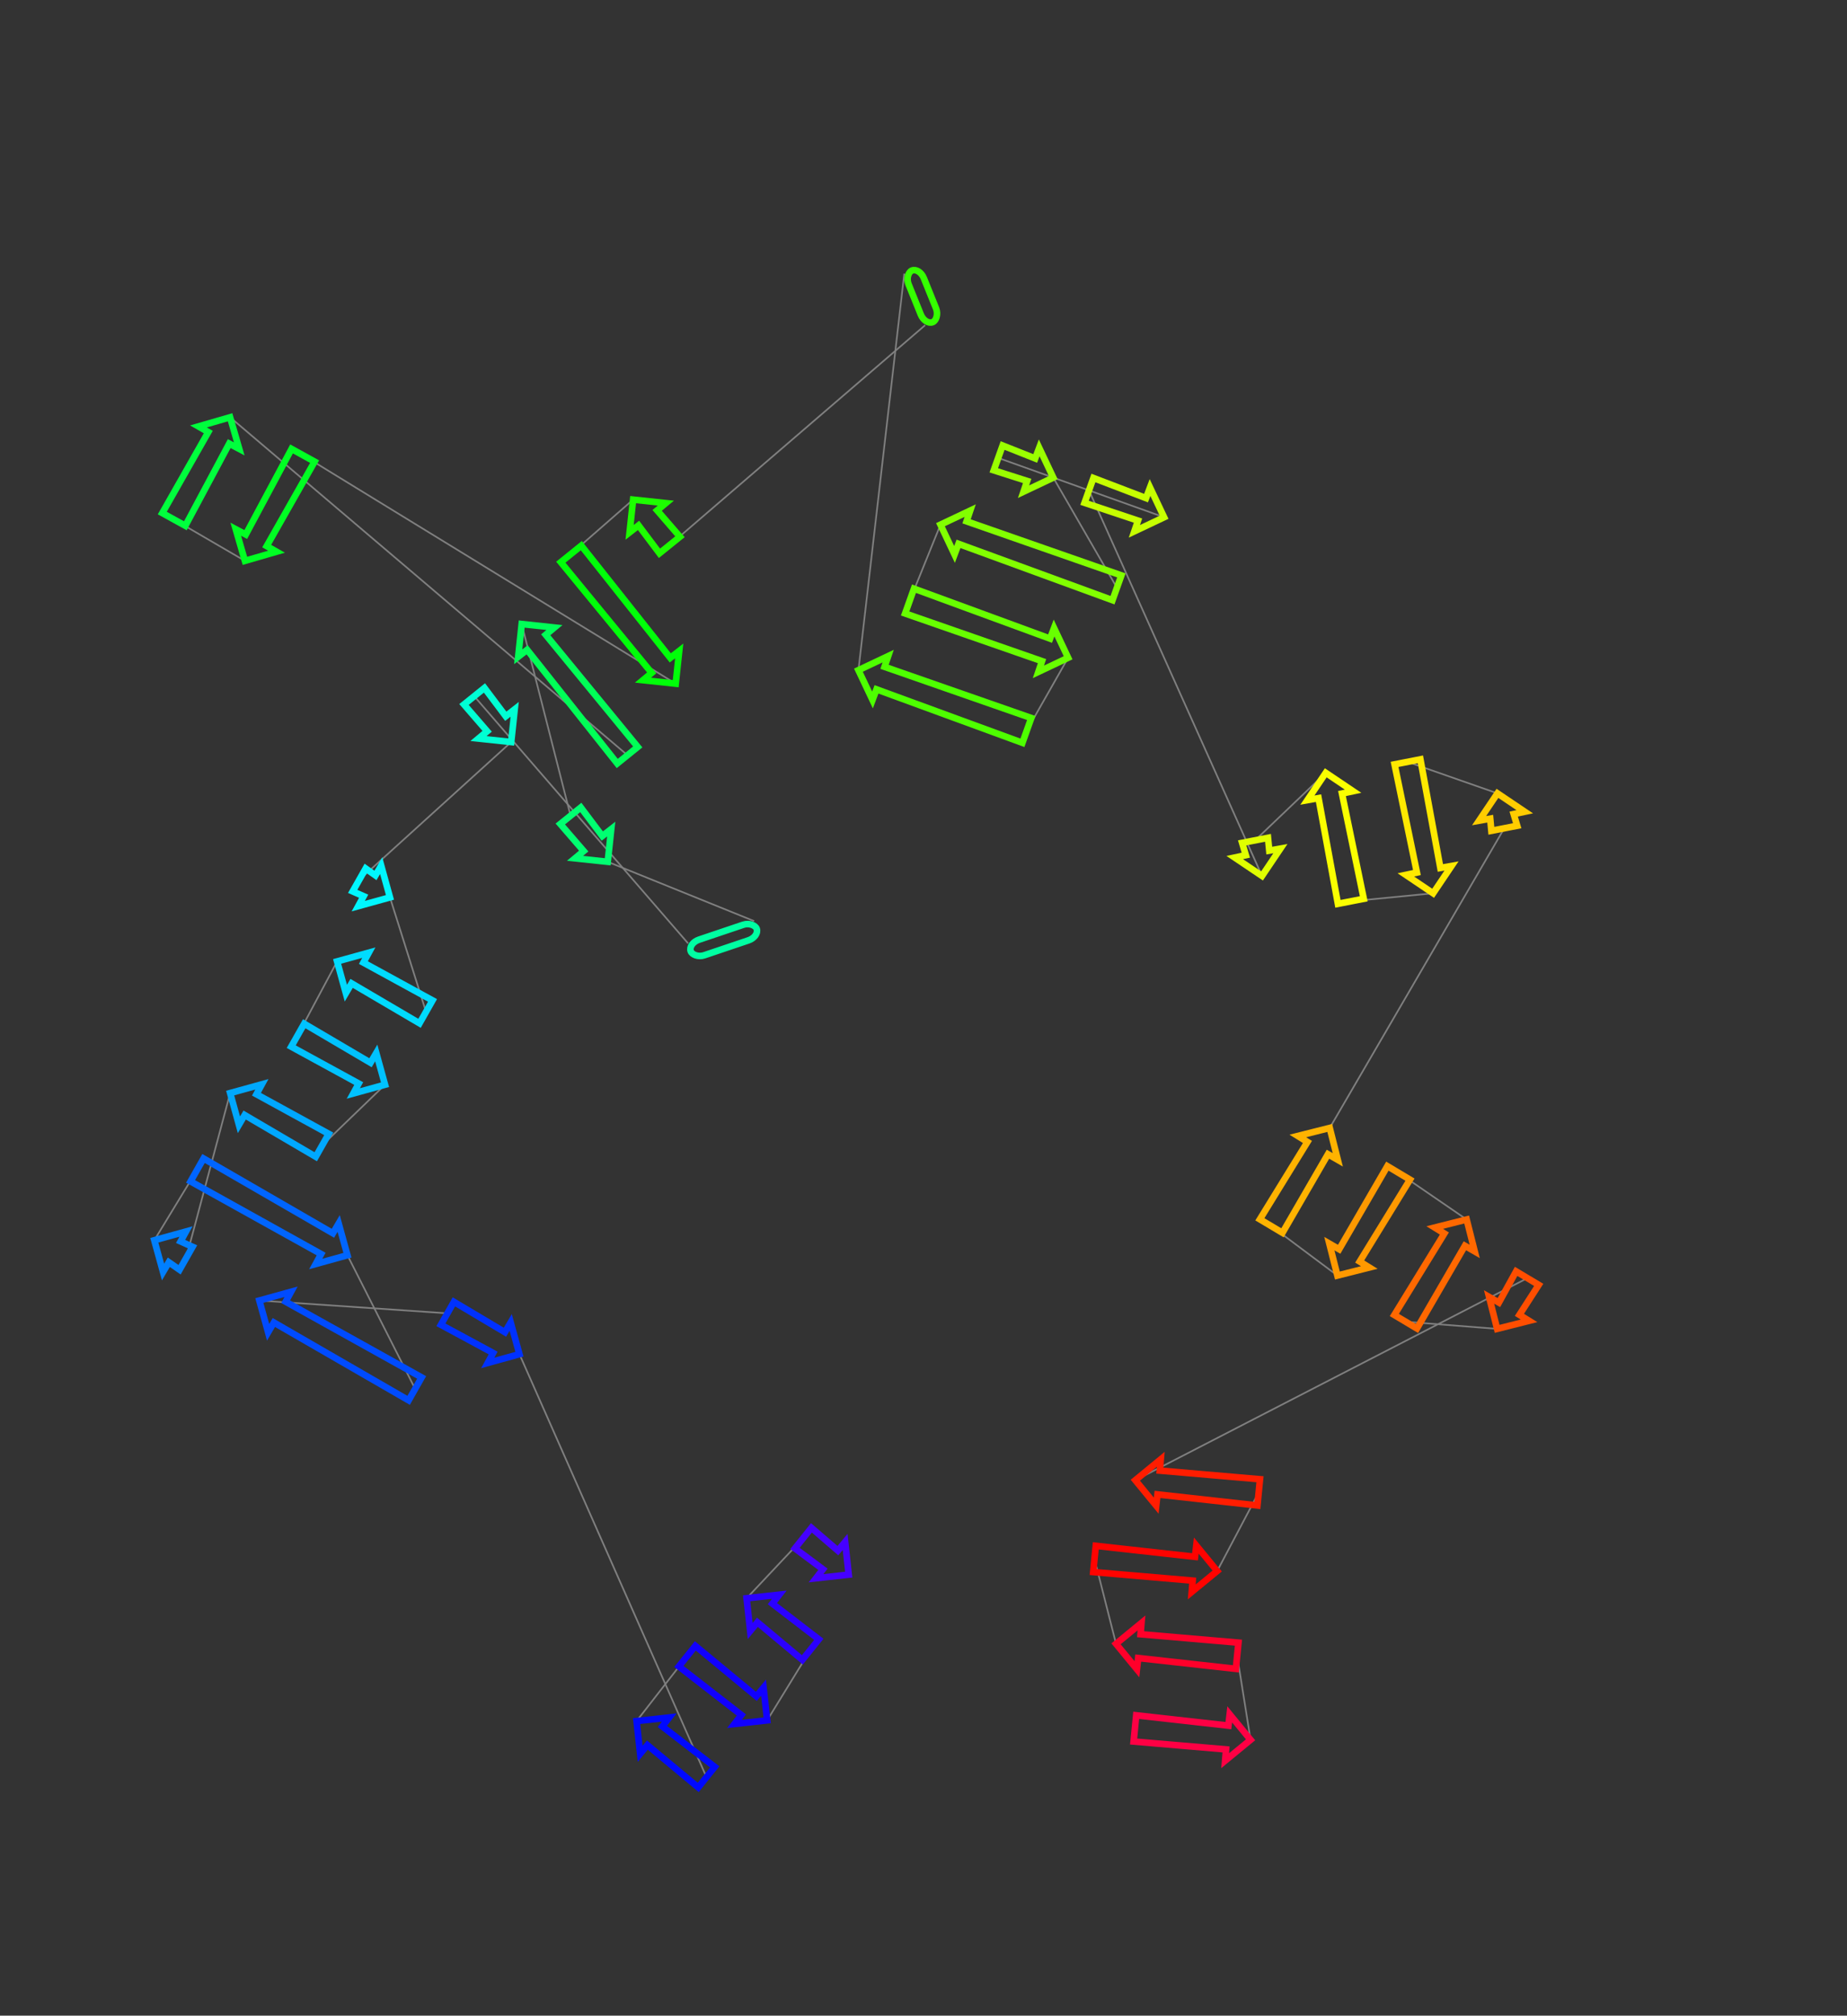 <?xml version="1.0" encoding="utf-8" ?>
<svg baseProfile="full" height="1224.599" version="1.1" width="1122.451" xmlns="http://www.w3.org/2000/svg" xmlns:ev="http://www.w3.org/2001/xml-events" xmlns:xlink="http://www.w3.org/1999/xlink"><rect width="100%" height="100%" fill="#333333" stroke="none"/><defs /><line style="stroke: grey; opacity: 2.0" x1="488.115" x2="453.721" y1="934.493" y2="971.045" /><line style="stroke: grey; opacity: 2.0" x1="492.61" x2="466.213" y1="1002.214" y2="1045.197" /><line style="stroke: grey; opacity: 2.0" x1="417.562" x2="386.849" y1="1006.203" y2="1045.652" /><line style="stroke: grey; opacity: 2.0" x1="429.342" x2="315.675" y1="1079.709" y2="822.732" /><line style="stroke: grey; opacity: 2.0" x1="271.899" x2="157.609" y1="797.913" y2="790.138" /><line style="stroke: grey; opacity: 2.0" x1="252.289" x2="211.142" y1="843.815" y2="762.615" /><line style="stroke: grey; opacity: 2.0" x1="119.752" x2="93.767" y1="710.803" y2="753.523" /><line style="stroke: grey; opacity: 2.0" x1="113.073" x2="139.872" y1="764.469" y2="664.096" /><line style="stroke: grey; opacity: 2.0" x1="195.827" x2="233.981" y1="695.82" y2="659.017" /><line style="stroke: grey; opacity: 2.0" x1="180.926" x2="204.859" y1="628.939" y2="584.109" /><line style="stroke: grey; opacity: 2.0" x1="258.904" x2="236.983" y1="614.749" y2="545.209" /><line style="stroke: grey; opacity: 2.0" x1="218.276" x2="310.658" y1="534.603" y2="450.825" /><line style="stroke: grey; opacity: 2.0" x1="288.191" x2="418.149" y1="422.978" y2="573.137" /><line style="stroke: grey; opacity: 2.0" x1="458.277" x2="369.328" y1="559.6" y2="523.596" /><line style="stroke: grey; opacity: 2.0" x1="346.733" x2="317.045" y1="495.59" y2="379.133" /><line style="stroke: grey; opacity: 2.0" x1="381.341" x2="139.825" y1="458.826" y2="253.519" /><line style="stroke: grey; opacity: 2.0" x1="105.628" x2="148.838" y1="315.571" y2="340.745" /><line style="stroke: grey; opacity: 2.0" x1="184.186" x2="410.639" y1="276.606" y2="415.359" /><line style="stroke: grey; opacity: 2.0" x1="347.038" x2="384.746" y1="336.527" y2="303.55" /><line style="stroke: grey; opacity: 2.0" x1="406.996" x2="562.197" y1="331.128" y2="197.582" /><line style="stroke: grey; opacity: 2.0" x1="549.534" x2="521.683" y1="166.254" y2="407.175" /><line style="stroke: grey; opacity: 2.0" x1="624.034" x2="649.118" y1="443.76" y2="399.633" /><line style="stroke: grey; opacity: 2.0" x1="552.753" x2="571.529" y1="365.188" y2="318.777" /><line style="stroke: grey; opacity: 2.0" x1="678.773" x2="640.096" y1="357.11" y2="290.175" /><line style="stroke: grey; opacity: 2.0" x1="606.618" x2="707.445" y1="278.208" y2="314.26" /><line style="stroke: grey; opacity: 2.0" x1="661.793" x2="766.95" y1="297.942" y2="532.171" /><line style="stroke: grey; opacity: 2.0" x1="762.729" x2="805.685" y1="510.551" y2="469.527" /><line style="stroke: grey; opacity: 2.0" x1="820.927" x2="870.938" y1="547.588" y2="542.71" /><line style="stroke: grey; opacity: 2.0" x1="855.348" x2="910.028" y1="462.867" y2="482.004" /><line style="stroke: grey; opacity: 2.0" x1="914.169" x2="808.101" y1="503.212" y2="685.272" /><line style="stroke: grey; opacity: 2.0" x1="772.507" x2="812.758" y1="744.887" y2="774.96" /><line style="stroke: grey; opacity: 2.0" x1="849.997" x2="891.309" y1="712.589" y2="740.907" /><line style="stroke: grey; opacity: 2.0" x1="854.225" x2="909.827" y1="803.018" y2="807.352" /><line style="stroke: grey; opacity: 2.0" x1="928.235" x2="689.954" y1="776.522" y2="899.301" /><line style="stroke: grey; opacity: 2.0" x1="764.933" x2="739.704" y1="906.682" y2="954.474" /><line style="stroke: grey; opacity: 2.0" x1="665.142" x2="678.233" y1="947.133" y2="998.706" /><line style="stroke: grey; opacity: 2.0" x1="751.838" x2="759.996" y1="1005.952" y2="1057.021" /><polygon points="500.119,953.423 483.111,940.735 493.118,928.25 509.205,942.088 513.596,936.792 515.786,956.671 495.906,958.862" style="stroke: #4500ff; stroke-width:4; stroke-linecap:round; fill-opacity:0; opacity:2.0" /><polygon points="469.388,974.293 497.613,995.972 487.607,1008.457 460.302,985.628 455.911,990.924 453.721,971.045 473.6,968.854" style="stroke: #2b00ff; stroke-width:4; stroke-linecap:round; fill-opacity:0; opacity:2.0" /><polygon points="450.546,1041.949 412.558,1012.445 422.565,999.96 459.632,1030.613 464.022,1025.317 466.213,1045.197 446.333,1047.387" style="stroke: #1100ff; stroke-width:4; stroke-linecap:round; fill-opacity:0; opacity:2.0" /><polygon points="402.516,1048.9 434.345,1073.467 424.338,1085.952 393.43,1060.236 389.04,1065.532 386.849,1045.652 406.729,1043.461" style="stroke: #0009ff; stroke-width:4; stroke-linecap:round; fill-opacity:0; opacity:2.0" /><polygon points="299.691,822.02 267.953,804.873 275.844,790.954 306.856,809.382 310.347,803.454 315.675,822.732 296.398,828.059" style="stroke: #0031ff; stroke-width:4; stroke-linecap:round; fill-opacity:0; opacity:2.0" /><polygon points="173.593,790.85 256.234,836.856 248.343,850.775 166.428,803.488 162.937,809.415 157.609,790.138 176.886,784.81" style="stroke: #004bff; stroke-width:4; stroke-linecap:round; fill-opacity:0; opacity:2.0" /><polygon points="195.157,761.903 115.806,717.762 123.697,703.843 202.322,749.265 205.814,743.338 211.142,762.615 191.864,767.943" style="stroke: #0065ff; stroke-width:4; stroke-linecap:round; fill-opacity:0; opacity:2.0" /><polygon points="109.751,754.235 117.018,757.509 109.127,771.428 102.586,766.873 99.095,772.801 93.767,753.523 113.044,748.196" style="stroke: #007fff; stroke-width:4; stroke-linecap:round; fill-opacity:0; opacity:2.0" /><polygon points="155.856,664.808 199.773,688.86 191.882,702.779 148.691,677.446 145.199,683.374 139.872,664.096 159.149,658.769" style="stroke: #00a8ff; stroke-width:4; stroke-linecap:round; fill-opacity:0; opacity:2.0" /><polygon points="217.997,658.305 176.98,635.898 184.872,621.979 225.162,645.667 228.653,639.74 233.981,659.017 214.704,664.345" style="stroke: #00c2ff; stroke-width:4; stroke-linecap:round; fill-opacity:0; opacity:2.0" /><polygon points="220.843,584.821 262.849,607.79 254.958,621.708 213.678,597.459 210.186,603.386 204.859,584.109 224.136,578.781" style="stroke: #00dbff; stroke-width:4; stroke-linecap:round; fill-opacity:0; opacity:2.0" /><polygon points="220.999,544.497 214.331,541.563 222.222,527.644 228.164,531.859 231.655,525.932 236.983,545.209 217.706,550.537" style="stroke: #00f6ff; stroke-width:4; stroke-linecap:round; fill-opacity:0; opacity:2.0" /><polygon points="296.053,444.291 281.965,428.001 294.417,417.954 307.36,435.169 312.785,430.939 310.658,450.825 290.772,448.699" style="stroke: #00ffd4; stroke-width:4; stroke-linecap:round; fill-opacity:0; opacity:2.0" /><rect height="10" rx="7" ry="45" style="stroke: #00ffa2; stroke-width:4; stroke-linecap:round; fill-opacity:0; opacity:2.0" transform="rotate(-198.643 461.474 569.075)" width="42.35" x="461.474" y="569.075" /><polygon points="354.723,517.061 340.507,500.614 352.96,490.567 366.03,507.939 371.454,503.709 369.328,523.596 349.441,521.469" style="stroke: #00ff71; stroke-width:4; stroke-linecap:round; fill-opacity:0; opacity:2.0" /><polygon points="331.65,385.668 387.567,453.802 375.114,463.849 320.344,394.79 314.919,399.02 317.045,379.133 336.932,381.26" style="stroke: #00ff57; stroke-width:4; stroke-linecap:round; fill-opacity:0; opacity:2.0" /><polygon points="139.306,269.511 112.634,319.432 98.621,311.709 126.582,262.499 120.613,259.079 139.825,253.519 145.385,272.731" style="stroke: #00ff3d; stroke-width:4; stroke-linecap:round; fill-opacity:0; opacity:2.0" /><polygon points="149.358,324.754 177.18,272.745 191.193,280.467 162.081,331.766 168.05,335.186 148.838,340.745 143.279,321.534" style="stroke: #00ff23; stroke-width:4; stroke-linecap:round; fill-opacity:0; opacity:2.0" /><polygon points="396.034,408.825 340.811,341.55 353.264,331.504 407.341,399.703 412.765,395.472 410.639,415.359 390.752,413.233" style="stroke: #00ff09; stroke-width:4; stroke-linecap:round; fill-opacity:0; opacity:2.0" /><polygon points="399.351,310.084 413.222,326.105 400.77,336.152 388.044,319.206 382.619,323.437 384.746,303.55 404.632,305.676" style="stroke: #1dff00; stroke-width:4; stroke-linecap:round; fill-opacity:0; opacity:2.0" /><rect height="10" rx="7" ry="45" style="stroke: #35ff00; stroke-width:4; stroke-linecap:round; fill-opacity:0; opacity:2.0" transform="rotate(67.992 558.805 162.506)" width="33.791" x="558.805" y="162.506" /><polygon points="537.552,405.133 626.727,436.226 621.342,451.293 532.663,418.813 530.24,425.252 521.683,407.175 539.76,398.618" style="stroke: #4eff00; stroke-width:4; stroke-linecap:round; fill-opacity:0; opacity:2.0" /><polygon points="633.249,401.674 550.06,372.721 555.446,357.655 638.138,387.994 640.561,381.556 649.118,399.633 631.041,408.19" style="stroke: #68ff00; stroke-width:4; stroke-linecap:round; fill-opacity:0; opacity:2.0" /><polygon points="587.398,316.735 681.466,349.577 676.081,364.644 582.508,330.415 580.086,336.854 571.529,318.777 589.606,310.22" style="stroke: #82ff00; stroke-width:4; stroke-linecap:round; fill-opacity:0; opacity:2.0" /><polygon points="624.227,292.216 603.925,285.741 609.31,270.675 629.116,278.536 631.539,272.098 640.096,290.175 622.019,298.732" style="stroke: #9aff00; stroke-width:4; stroke-linecap:round; fill-opacity:0; opacity:2.0" /><polygon points="691.576,316.302 659.1,305.475 664.485,290.409 696.465,302.622 698.888,296.183 707.445,314.26 689.368,322.817" style="stroke: #c6ff00; stroke-width:4; stroke-linecap:round; fill-opacity:0; opacity:2.0" /><polygon points="757.089,519.571 754.877,512.084 770.58,509.018 771.347,516.787 778.12,515.581 766.95,532.171 750.36,521.001" style="stroke: #e0ff00; stroke-width:4; stroke-linecap:round; fill-opacity:0; opacity:2.0" /><polygon points="815.546,482.127 828.778,546.054 813.075,549.121 801.288,484.911 794.515,486.118 805.685,469.527 822.275,480.697" style="stroke: #faff00; stroke-width:4; stroke-linecap:round; fill-opacity:0; opacity:2.0" /><polygon points="861.077,530.11 847.497,464.4 863.2,461.334 875.335,527.326 882.108,526.12 870.938,542.71 854.348,531.54" style="stroke: #ffe900; stroke-width:4; stroke-linecap:round; fill-opacity:0; opacity:2.0" /><polygon points="919.889,494.604 922.021,501.679 906.317,504.745 905.631,497.388 898.858,498.594 910.028,482.004 926.618,493.174" style="stroke: #ffcd00; stroke-width:4; stroke-linecap:round; fill-opacity:0; opacity:2.0" /><polygon points="807.03,701.236 779.376,748.988 765.638,740.786 794.556,693.788 788.709,690.164 808.101,685.272 812.994,704.664" style="stroke: #ffb300; stroke-width:4; stroke-linecap:round; fill-opacity:0; opacity:2.0" /><polygon points="813.829,758.996 843.128,708.488 856.866,716.691 826.303,766.443 832.15,770.067 812.758,774.96 807.865,755.568" style="stroke: #ff9900; stroke-width:4; stroke-linecap:round; fill-opacity:0; opacity:2.0" /><polygon points="890.238,756.871 861.094,807.119 847.356,798.917 877.764,749.424 871.917,745.8 891.309,740.907 896.202,760.3" style="stroke: #ff6800; stroke-width:4; stroke-linecap:round; fill-opacity:0; opacity:2.0" /><polygon points="910.899,791.388 921.366,772.421 935.104,780.623 923.372,798.836 929.22,802.46 909.827,807.352 904.935,787.96" style="stroke: #ff4e00; stroke-width:4; stroke-linecap:round; fill-opacity:0; opacity:2.0" /><polygon points="704.853,893.469 765.717,898.721 764.149,914.644 703.43,907.926 702.642,914.76 689.954,899.301 705.413,886.612" style="stroke: #ff1d00; stroke-width:4; stroke-linecap:round; fill-opacity:0; opacity:2.0" /><polygon points="724.805,960.306 664.359,955.095 665.926,939.172 726.228,945.848 727.015,939.014 739.704,954.474 724.244,967.162" style="stroke: #ff0300; stroke-width:4; stroke-linecap:round; fill-opacity:0; opacity:2.0" /><polygon points="693.132,992.873 752.622,997.99 751.054,1013.913 691.709,1007.331 690.922,1014.165 678.233,998.706 693.693,986.017" style="stroke: #ff002a; stroke-width:4; stroke-linecap:round; fill-opacity:0; opacity:2.0" /><polygon points="745.097,1062.853 688.916,1058.062 690.484,1042.139 746.52,1048.395 747.308,1041.561 759.996,1057.021 744.536,1069.71" style="stroke: #ff0044; stroke-width:4; stroke-linecap:round; fill-opacity:0; opacity:2.0" /></svg>